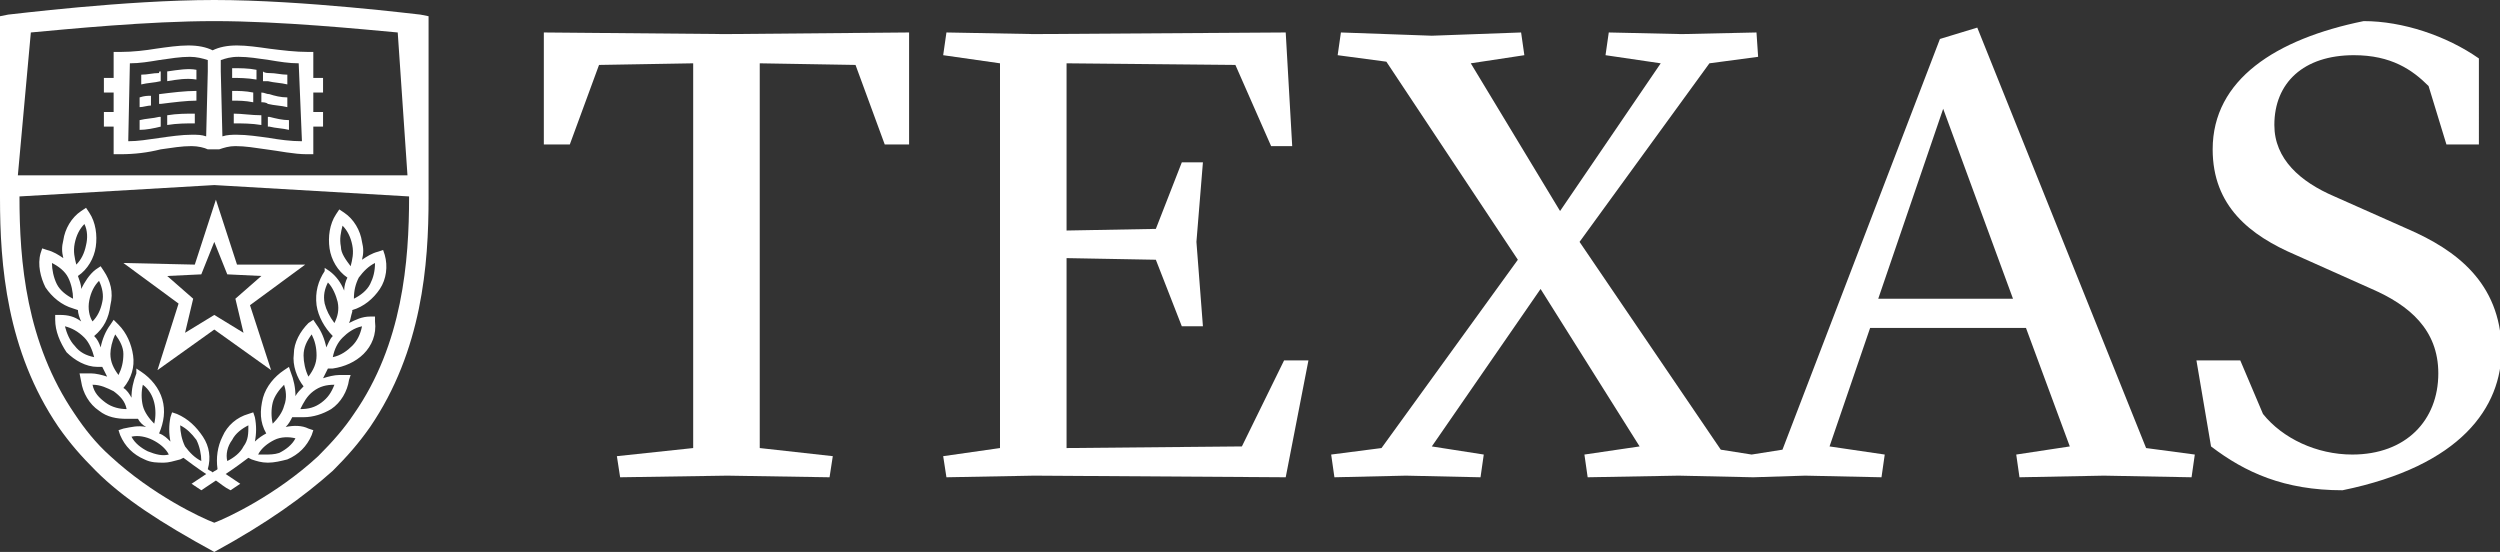 <!--Scalable Vector Graphic-->
<svg id="UTLogo" xmlns="http://www.w3.org/2000/svg" viewBox="0 0 154 34" xml:space="preserve" aria-labelledby="UTLogoTitle" role="img"> 

	<rect x="0" y="0" width="154" height="34" fill="#333333" stroke="none"/> 

	<title id="UTLogoTitle">University of Texas at Austin logo</title>

	<g id="ShieldTexas" style="fill:#ffffff;"> 
		<path id="S" d="M148.3,14.1l-4.5-2c-2.1-0.9-3.7-2.3-3.7-4.4c0-2.6,1.8-4.3,4.9-4.3c2.3,0,3.6,0.9,4.6,1.9 l1.1,3.6h2V3.6c-2-1.4-4.7-2.3-7.1-2.3c-5.4,1.1-9.3,3.6-9.3,7.9c0,3.5,2.3,5.3,5.1,6.5l4.7,2.1c2.3,1,4.1,2.5,4.1,5.2 c0,2.9-2,5-5.3,5c-2.2,0-4.3-1-5.5-2.5l-1.4-3.3h-2.7l0.9,5.3c2.1,1.6,4.5,2.7,8.1,2.7c7.3-1.5,9.8-5.1,9.8-8.7 C154,17.4,151.3,15.4,148.3,14.1z"></path> 

		<path id="XA" d="M121.8,1.7l-2.3,0.7l-9.7,25.3l-1.9,0.3l-1.9-0.3l-8.7-12.8l8-11l3-0.4L108.2,2l-4.6,0.1 L99.1,2l-0.2,1.4l3.4,0.5L96.1,13l-5.5-9.1l3.3-0.5L93.7,2l-5.5,0.2L82.6,2l-0.2,1.4l3,0.4L93.5,16l-8.4,11.6L82,28l0.2,1.4 l4.4-0.1l4.6,0.1l0.2-1.4l-3.2-0.5l6.7-9.7l6.1,9.7L97.6,28l0.2,1.4l5.6-0.1l4.6,0.1l3.2-0.1l4.7,0.1l0.2-1.4l-3.4-0.5l2.5-7.3 h9.6l2.7,7.3l-3.3,0.5l0.2,1.4l5.2-0.1l5.4,0.1l0.2-1.4l-3-0.4L121.8,1.7z M115.7,18.4l4-11.7l4.3,11.7H115.7z"></path> 

		<polygon id="E" points="76.5,27.5 65.7,27.6 65.7,15.9 71.2,16 72.8,20.1 74.1,20.1 73.7,14.9 74.1,10 72.8,10 71.2,14.1 65.7,14.2 65.7,3.9 76.1,4 78.3,9 79.6,9 79.2,2 63.7,2.1 58.3,2 58.1,3.4 61.6,3.9 61.6,27.6 58.1,28.1 58.3,29.4 63.7,29.3 79.2,29.4 80.6,22.2 79.1,22.2 "></polygon> 

		<polygon id="T" points="33.5,2 33.5,8.9 35.1,8.9 36.9,4 42.7,3.9 42.7,27.6 38,28.1 38.2,29.4 44.8,29.3 51.1,29.4 51.3,28.1 46.8,27.6 46.8,3.9 52.7,4 54.5,8.9 56,8.9 56,2 44.7,2.1 "></polygon> 

		<path id="Laurel" d="M21.7,21.3c-0.3,0.3-0.7,0.6-1.2,0.7c0.1-0.5,0.3-0.9,0.6-1.2c0.3-0.3,0.7-0.6,1.2-0.7 C22.2,20.6,22,21,21.7,21.3L21.7,21.3z M20,18.7c-0.1-0.5,0-0.9,0.2-1.3c0.3,0.3,0.5,0.8,0.6,1.2c0.1,0.5,0,0.9-0.2,1.3 C20.3,19.5,20.1,19.1,20,18.7L20,18.7z M21,15.2c-0.1-0.5,0-0.9,0.1-1.3c0.3,0.3,0.5,0.7,0.6,1.2c0.1,0.5,0,0.9-0.1,1.3 C21.3,16,21,15.6,21,15.2L21,15.2z M23.1,16.2c0,0.5-0.1,0.9-0.3,1.3c-0.2,0.4-0.6,0.7-1,0.9c0-0.5,0.1-0.9,0.3-1.3 C22.4,16.7,22.7,16.4,23.1,16.2L23.1,16.2z M19.8,24.8c-0.4,0.3-0.8,0.4-1.3,0.4c0.2-0.4,0.4-0.8,0.8-1.1c0.4-0.3,0.8-0.4,1.3-0.4 C20.4,24.2,20.2,24.5,19.8,24.8L19.8,24.8z M18.7,21.9c0-0.5,0.2-0.9,0.5-1.3c0.2,0.4,0.3,0.8,0.3,1.3c0,0.5-0.2,0.9-0.5,1.3 C18.8,22.8,18.7,22.3,18.7,21.9L18.7,21.9z M17.5,25c-0.1,0.4-0.4,0.8-0.7,1.1c-0.1-0.4-0.1-0.9,0-1.3c0.1-0.4,0.4-0.8,0.7-1.1 C17.6,24,17.7,24.5,17.5,25L17.5,25z M18.2,27c-0.2,0.4-0.6,0.7-1,0.9C16.9,28,16.6,28,16.3,28l0,0c-0.1,0-0.3,0-0.4,0 c0.2-0.4,0.6-0.7,1-0.9C17.3,26.9,17.8,26.9,18.2,27L18.2,27z M14.3,27.1c0.2-0.4,0.6-0.7,1-0.9c0,0.5,0,0.9-0.3,1.3 c-0.2,0.4-0.6,0.7-1,0.9C13.9,28,14,27.5,14.3,27.1L14.3,27.1z M9.1,27.8c-0.4-0.2-0.8-0.5-1-0.9c0.4-0.1,0.9,0,1.3,0.2 c0.4,0.2,0.8,0.5,1,0.9C10,28.1,9.6,28,9.1,27.8L9.1,27.8z M8.8,25c-0.1-0.4-0.1-0.9,0-1.3c0.4,0.3,0.6,0.7,0.7,1.1 c0.1,0.4,0.1,0.9,0,1.3C9.2,25.8,8.9,25.4,8.8,25L8.8,25z M11.1,26.2c0.4,0.2,0.7,0.5,1,0.9c0.2,0.4,0.3,0.9,0.3,1.3 c-0.4-0.2-0.7-0.5-1-0.9C11.2,27.1,11.1,26.6,11.1,26.2L11.1,26.2z M6.5,24.8c-0.4-0.3-0.7-0.6-0.8-1.1c0.5,0,0.9,0.2,1.3,0.4 c0.4,0.3,0.7,0.6,0.8,1.1C7.4,25.2,6.9,25.1,6.5,24.8L6.5,24.8z M7.1,20.6c0.3,0.4,0.5,0.8,0.5,1.2c0,0.5-0.1,0.9-0.3,1.3 c-0.3-0.4-0.5-0.8-0.5-1.3C6.8,21.5,6.9,21,7.1,20.6L7.1,20.6z M4.6,21.3c-0.3-0.3-0.5-0.8-0.6-1.2c0.4,0.1,0.8,0.3,1.2,0.7 c0.3,0.3,0.5,0.8,0.6,1.2C5.3,21.9,4.9,21.7,4.6,21.3L4.6,21.3z M4.5,18.4c-0.4-0.2-0.8-0.5-1-0.9s-0.3-0.9-0.3-1.3 c0.4,0.2,0.8,0.5,1,0.9C4.4,17.5,4.5,18,4.5,18.4L4.5,18.4z M4.6,15c0.1-0.5,0.3-0.9,0.6-1.2c0.2,0.4,0.2,0.9,0.1,1.3 c-0.1,0.5-0.3,0.9-0.6,1.2C4.6,15.9,4.5,15.5,4.6,15L4.6,15z M5.5,18.5c0.1-0.5,0.3-0.9,0.6-1.2c0.2,0.4,0.3,0.9,0.2,1.3 c-0.1,0.5-0.3,0.9-0.6,1.2C5.5,19.5,5.4,19,5.5,18.5L5.5,18.5z M21.7,19.1c0.7-0.2,1.3-0.7,1.7-1.3c0.4-0.6,0.5-1.4,0.3-2.1 l-0.1-0.3l-0.3,0.1c-0.4,0.1-0.7,0.3-1,0.5c0.1-0.4,0.1-0.7,0-1.1c-0.1-0.7-0.5-1.4-1.1-1.8l-0.3-0.2l-0.2,0.3 c-0.4,0.6-0.5,1.4-0.4,2.1c0.1,0.7,0.5,1.4,1.1,1.8c-0.1,0.2-0.2,0.5-0.2,0.8c-0.2-0.5-0.5-0.9-0.9-1.2l-0.3-0.2L20,16.7 c-0.4,0.6-0.6,1.3-0.5,2.1c0.1,0.7,0.5,1.4,1,1.9l0,0c-0.2,0.2-0.3,0.5-0.4,0.7c-0.1-0.5-0.3-1-0.6-1.4l-0.2-0.3L19,19.9 c-0.5,0.5-0.9,1.2-0.9,1.9c-0.1,0.7,0.2,1.5,0.6,2l0,0c-0.2,0.2-0.4,0.4-0.5,0.6c0-0.5-0.1-1-0.3-1.5l-0.1-0.3l-0.3,0.2 c-0.6,0.4-1.1,1-1.3,1.7C16,25.3,16,26,16.4,26.7l0,0c-0.2,0.1-0.5,0.3-0.7,0.5c0.1-0.5,0.1-1,0-1.5l-0.1-0.3l-0.3,0.1 c-0.7,0.2-1.3,0.7-1.6,1.4c-0.3,0.6-0.4,1.3-0.3,2c-0.1,0.1-0.2,0.1-0.3,0.2c-0.1-0.1-0.2-0.1-0.3-0.2c0.2-0.7,0.1-1.4-0.3-2 c-0.4-0.6-0.9-1.1-1.6-1.4l-0.3-0.1l-0.1,0.3c-0.1,0.5-0.1,1,0,1.5c-0.2-0.2-0.4-0.4-0.7-0.5l0,0c0.3-0.7,0.4-1.4,0.2-2.1 c-0.2-0.7-0.7-1.3-1.3-1.7l-0.3-0.2L8.4,23c-0.2,0.5-0.3,1-0.3,1.5C8,24.3,7.8,24,7.6,23.9l0,0c0.5-0.6,0.7-1.3,0.6-2 c-0.1-0.7-0.4-1.4-0.9-1.9L7,19.7l-0.2,0.3c-0.3,0.4-0.5,0.9-0.6,1.4c-0.1-0.3-0.2-0.5-0.4-0.7l0,0c0.6-0.5,0.9-1.1,1-1.9 C7,18,6.8,17.3,6.4,16.7l-0.2-0.3l-0.3,0.2c-0.4,0.3-0.7,0.8-0.9,1.2c0-0.3-0.1-0.5-0.2-0.8c0.6-0.4,1-1.1,1.1-1.8 c0.1-0.7,0-1.5-0.4-2.1l-0.2-0.3l-0.3,0.2c-0.6,0.4-1,1.1-1.1,1.8c-0.1,0.4-0.1,0.7,0,1.1c-0.3-0.2-0.6-0.4-1-0.5l-0.3-0.1 l-0.1,0.3c-0.2,0.7,0,1.5,0.3,2.1c0.4,0.6,1,1.1,1.7,1.3l0.3,0.1c0,0.2,0.1,0.5,0.2,0.7c-0.4-0.3-0.8-0.4-1.3-0.4l-0.3,0l0,0.3 c0,0.7,0.3,1.4,0.7,2c0.5,0.5,1.2,0.9,1.9,0.9l0.3,0c0.1,0.2,0.2,0.4,0.3,0.6c-0.3-0.1-0.7-0.2-1-0.2c-0.1,0-0.2,0-0.4,0l-0.3,0 L5,23.5c0.1,0.7,0.5,1.4,1.1,1.8c0.5,0.4,1.1,0.5,1.7,0.5c0.1,0,0.2,0,0.4,0l0.3,0C8.6,26,8.8,26.2,9,26.3c-0.5-0.1-0.9,0-1.4,0.1 l-0.3,0.1l0.1,0.3c0.3,0.7,0.8,1.2,1.5,1.5c0.4,0.2,0.8,0.2,1.2,0.2c0.3,0,0.6-0.1,1-0.2l0.2-0.1c0.4,0.3,0.8,0.6,1.4,1 c-0.3,0.2-0.6,0.4-0.9,0.6l0.6,0.4c0.3-0.2,0.6-0.4,0.9-0.6c0.3,0.2,0.5,0.4,0.9,0.6l0.6-0.4c-0.3-0.2-0.6-0.4-0.9-0.6 c0.6-0.4,1-0.7,1.4-1l0.2,0.1c0.3,0.1,0.6,0.2,1,0.2l0,0c0.4,0,0.8-0.1,1.2-0.2c0.7-0.3,1.2-0.8,1.5-1.5l0.1-0.3l-0.3-0.1 c-0.4-0.2-0.9-0.2-1.4-0.1c0.2-0.2,0.3-0.4,0.4-0.6l0.3,0c0.1,0,0.2,0,0.4,0l0,0c0.6,0,1.2-0.2,1.7-0.5c0.6-0.4,1-1.1,1.1-1.8 l0.1-0.3l-0.3,0c-0.1,0-0.2,0-0.4,0c-0.3,0-0.7,0.1-1,0.2c0.1-0.2,0.2-0.4,0.3-0.6l0.3,0c0.7-0.1,1.4-0.4,1.9-0.9s0.8-1.2,0.7-2 l0-0.3l-0.3,0c-0.5,0-0.9,0.2-1.3,0.4c0.1-0.2,0.1-0.4,0.2-0.7L21.7,19.1L21.7,19.1z"></path> 

		<path id="Star" d="M12.4,16.9l0.8-2l0.8,2l2.1,0.1l-1.6,1.4l0.5,2.1l-1.8-1.1l-1.8,1.1l0.5-2.1l-1.6-1.4 L12.4,16.9L12.4,16.9z M7.6,16.2L7.6,16.2l3.4,2.5l-1.3,4.1c0,0,0,0,0,0s0,0,0,0l3.5-2.5l3.5,2.5c0,0,0,0,0,0c0,0,0,0,0,0l-1.3-4 l3.4-2.5l0,0c0,0,0,0,0,0c0,0,0,0,0,0v0h-4.2l-1.3-4h0c0,0,0,0,0,0c0,0,0,0,0,0h0l-1.3,4L7.6,16.2L7.6,16.2 C7.6,16.2,7.6,16.2,7.6,16.2C7.6,16.2,7.6,16.2,7.6,16.2L7.6,16.2z"></path> 

		<path id="Book" d="M16.6,8.5c-0.7-0.1-1.4-0.2-2-0.2c-0.3,0-0.6,0-0.9,0.1l-0.1-4V3.7 c0.3-0.1,0.6-0.2,1.1-0.2c0.6,0,1.2,0.1,1.9,0.2c0.6,0.1,1.2,0.2,1.8,0.2l0.2,4.8C17.9,8.7,17.2,8.6,16.6,8.5L16.6,8.5z M9.8,8.5 C9.1,8.6,8.5,8.7,7.9,8.7L8,3.9c0.6,0,1.2-0.1,1.8-0.2c0.7-0.1,1.3-0.2,1.9-0.2c0.4,0,0.8,0.1,1.1,0.2v0.7l-0.1,4 c-0.3-0.1-0.5-0.1-0.9-0.1C11.2,8.3,10.5,8.4,9.8,8.5L9.8,8.5z M19.9,5.7V4.8h-0.6V3.2H19c-0.8,0-1.6-0.1-2.4-0.2 c-0.7-0.1-1.4-0.2-2-0.2c-0.6,0-1.1,0.1-1.5,0.3c-0.4-0.2-0.9-0.3-1.5-0.3c-0.6,0-1.3,0.1-2,0.2C9,3.1,8.2,3.2,7.4,3.2H7v1.6H6.4 v0.9H7v1.2H6.4v0.9H7v1.7h0.4c0.9,0,1.7-0.1,2.5-0.3C10.6,9.1,11.2,9,11.8,9c0.4,0,0.8,0.1,1,0.2l0,0h0.7l0,0 c0.3-0.1,0.6-0.2,1-0.2c0.6,0,1.2,0.1,1.9,0.2c0.8,0.1,1.7,0.3,2.5,0.3h0.4V7.8h0.6V6.9h-0.6V5.7H19.9L19.9,5.7z M9.9,4.4V5 c0,0,0,0,0,0C9.5,5.1,9.1,5.1,8.7,5.2l0-0.6c0.4,0,0.7-0.1,1.1-0.1C9.8,4.4,9.8,4.4,9.9,4.4L9.9,4.4z M10.3,4.4V5 c0.6-0.1,1.2-0.2,1.8-0.1l0-0.6C11.6,4.2,11,4.3,10.3,4.4L10.3,4.4z M9.9,7.2c0,0-0.1,0-0.1,0C9.4,7.3,9,7.3,8.6,7.4l0,0.6 c0.4,0,0.9-0.1,1.3-0.2c0,0,0,0,0,0V7.2L9.9,7.2z M10.3,7.1v0.6c0.6-0.1,1.2-0.1,1.7-0.1L12,7C11.5,7,10.9,7,10.3,7.1L10.3,7.1z M9.8,5.8v0.6c0,0,0,0,0.1,0c0.8-0.1,1.6-0.2,2.2-0.2l0-0.6C11.4,5.6,10.6,5.7,9.8,5.8L9.8,5.8z M9.3,5.9C9.1,5.9,8.9,5.9,8.6,6 l0,0.6c0.2,0,0.5-0.1,0.7-0.1V5.9L9.3,5.9z M15.8,4.3c-0.5-0.1-1-0.1-1.5-0.1l0,0.6c0.4,0,0.9,0,1.5,0.1V4.3L15.8,4.3z M17.7,4.6 c-0.4,0-0.7-0.1-1.1-0.1c-0.1,0-0.3,0-0.4-0.1V5c0.1,0,0.2,0,0.3,0c0.4,0.1,0.8,0.1,1.2,0.2L17.7,4.6L17.7,4.6z M15.6,5.7 c-0.5-0.1-0.9-0.1-1.3-0.1l0,0.6c0.4,0,0.8,0,1.3,0.1V5.7L15.6,5.7z M17.7,6c-0.4,0-0.8-0.1-1.1-0.2c-0.2,0-0.3-0.1-0.5-0.1v0.6 c0.1,0,0.3,0,0.4,0.1c0.4,0.1,0.8,0.1,1.2,0.2L17.7,6L17.7,6z M16.6,7.8C17,7.9,17.4,7.9,17.8,8l0-0.6c-0.4,0-0.8-0.1-1.2-0.2 c0,0,0,0-0.1,0V7.8L16.6,7.8z M16.1,7.1C15.5,7.1,14.9,7,14.4,7l0,0.6c0.5,0,1.1,0,1.7,0.1V7.1L16.1,7.1z"></path> 

		<path id="ShieldOutline" d="M21.8,25.5c-0.6,0.9-1.3,1.7-2.2,2.6c-2.6,2.4-5.6,3.8-6.4,4.1 c-0.8-0.3-3.8-1.7-6.4-4.1c-0.9-0.8-1.6-1.7-2.2-2.6c-3-4.4-3.4-9.4-3.4-13.4h0l12-0.7l12,0.7C25.2,16.1,24.8,21.2,21.8,25.5 L21.8,25.5z M1.9,2c2.2-0.2,7.2-0.7,11.3-0.7c4.1,0,9.1,0.5,11.3,0.7l0.6,8.8h-12h-12L1.9,2L1.9,2z M26.4,1l-0.5-0.1 C25.8,0.9,18.7,0,13.2,0c0,0,0,0,0,0c0,0,0,0,0,0C7.7,0,0.6,0.9,0.5,0.9L0,1v9.8h0v1.4c0,4.1,0.4,9.4,3.6,14.1 c0.7,1,1.4,1.8,2.3,2.7l0,0c0,0,0,0,0,0c1.7,1.7,4,3.2,7.3,5v0c0,0,0,0,0,0c0,0,0,0,0,0v0c3.3-1.8,5.5-3.4,7.3-5c0,0,0,0,0,0v0 c0.9-0.9,1.6-1.7,2.3-2.7c3.2-4.7,3.6-10,3.6-14.1v-0.2h0V1L26.4,1z"></path>
	</g>
</svg>